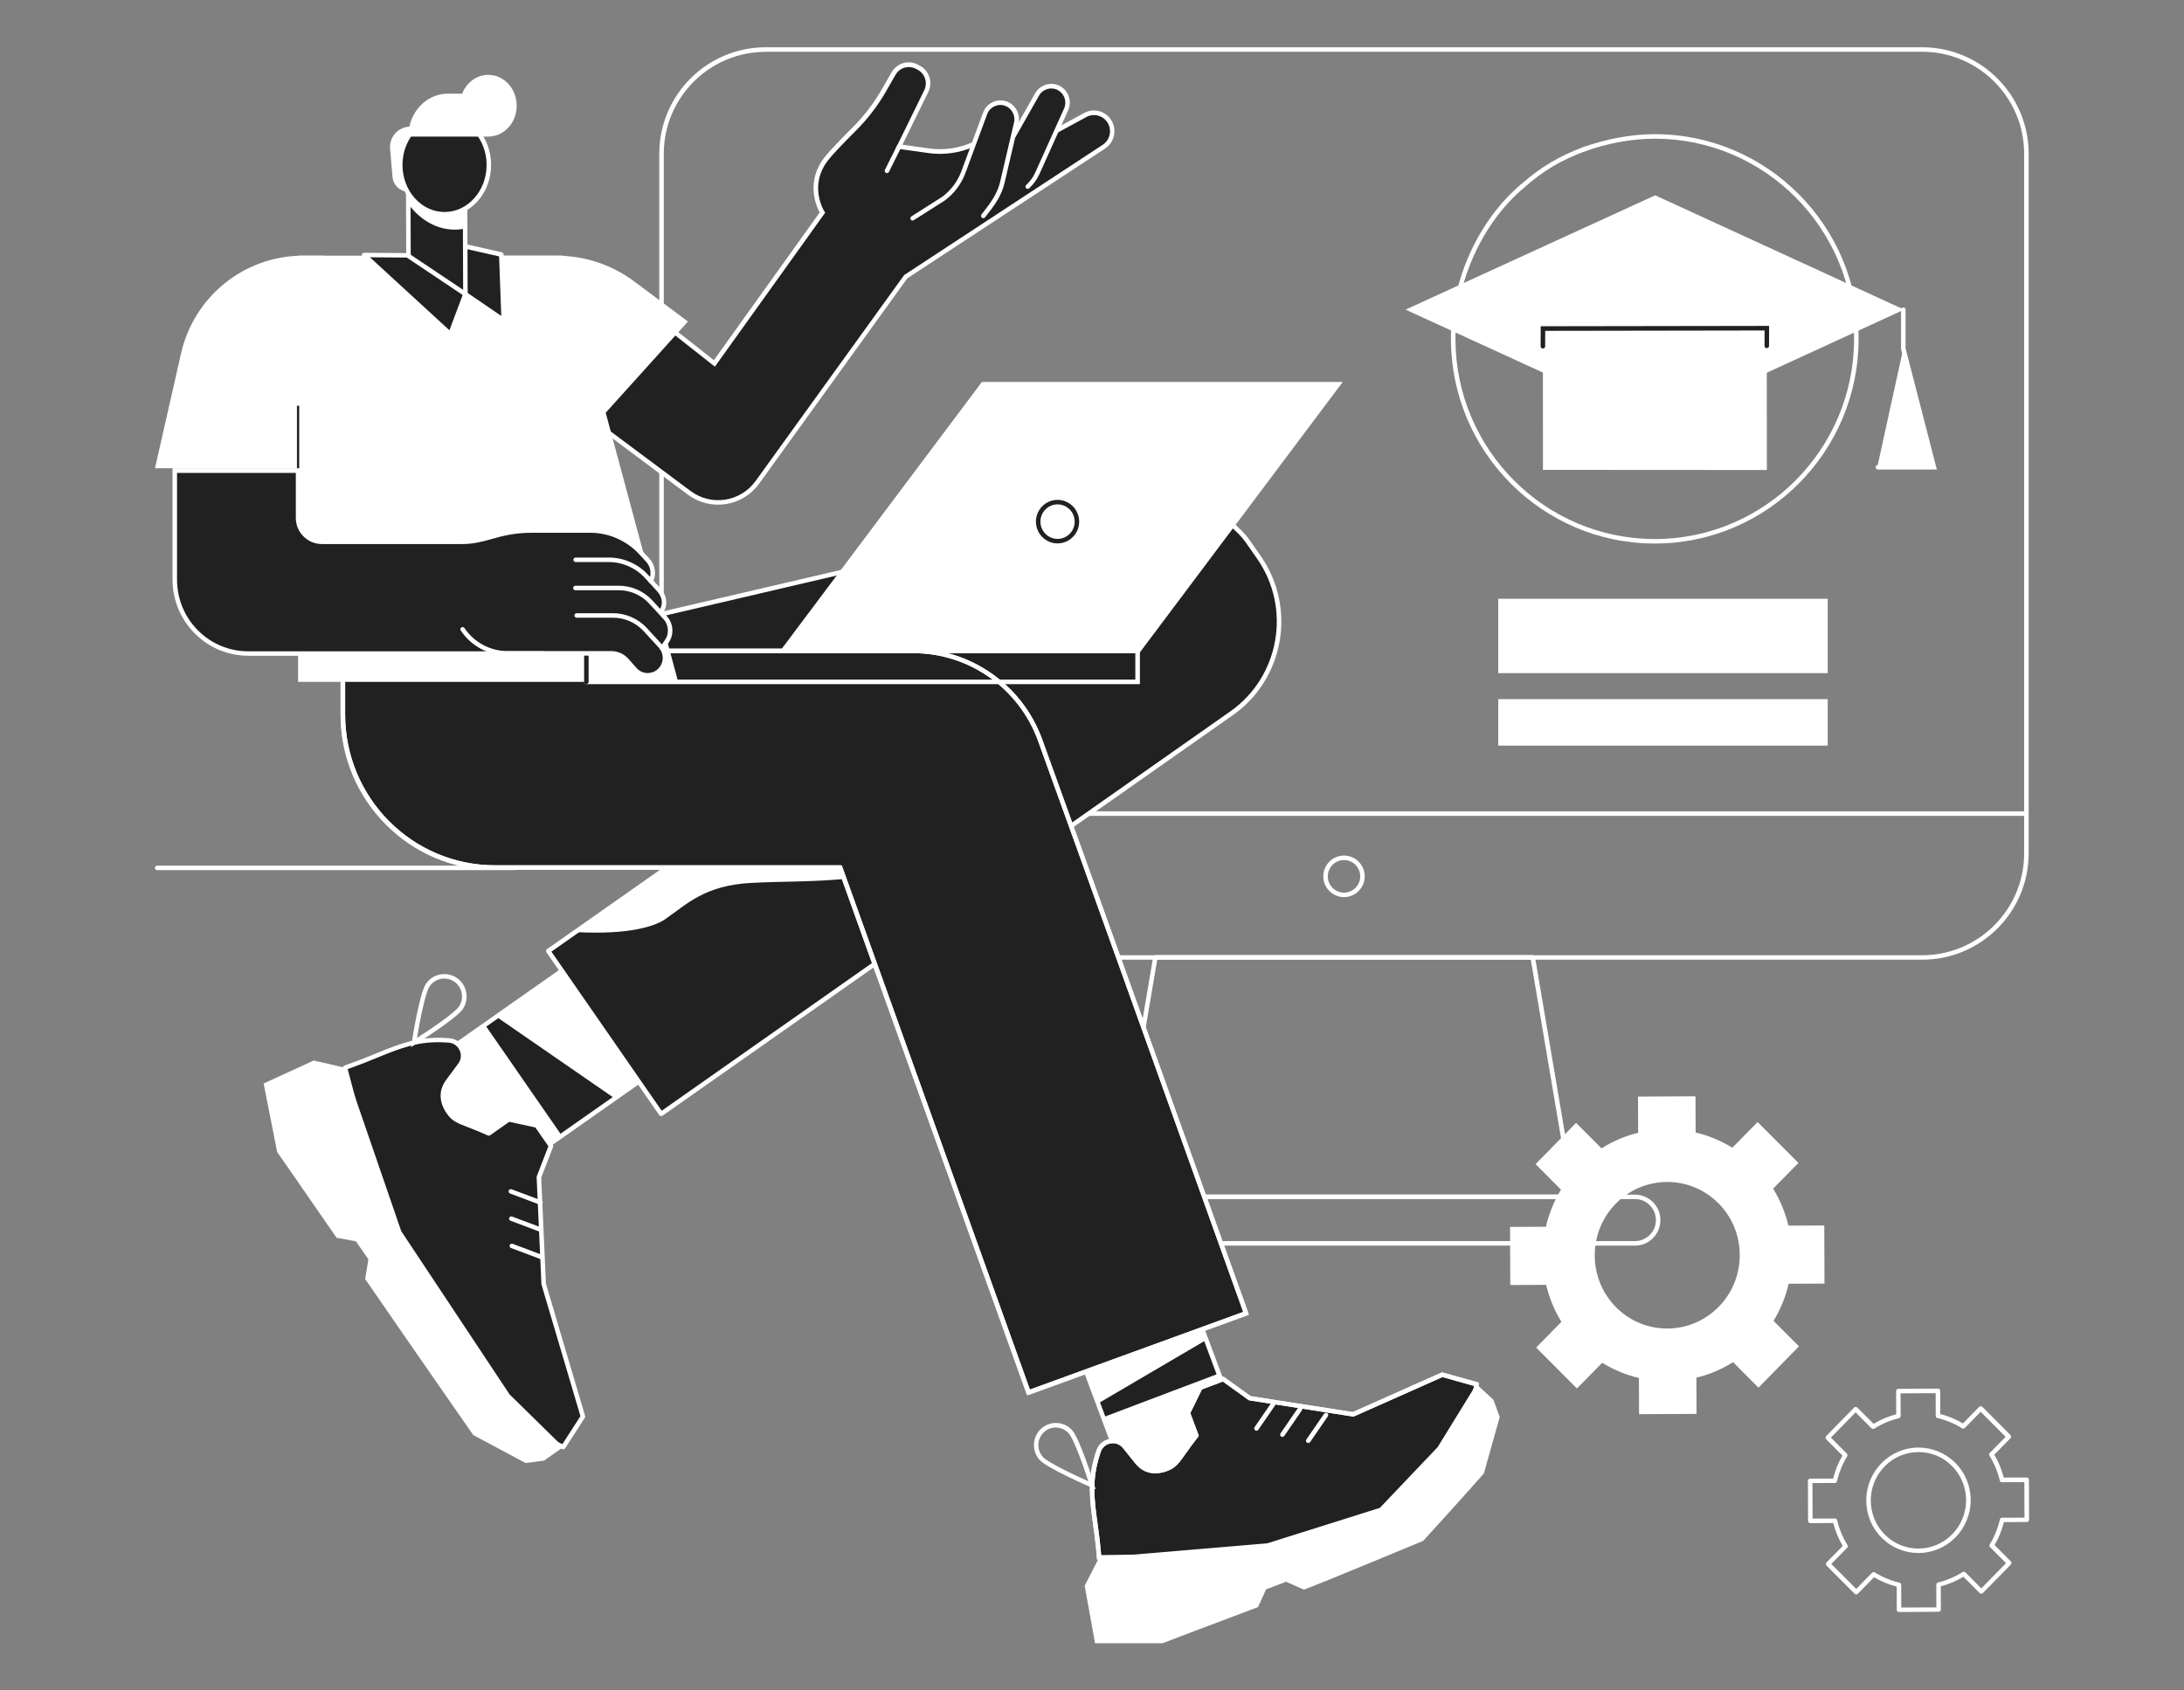 <?xml version="1.0" encoding="utf-8"?>
<!-- Generator: Adobe Illustrator 24.0.0, SVG Export Plug-In . SVG Version: 6.00 Build 0)  -->
<svg version="1.1" id="Layer_1" xmlns="http://www.w3.org/2000/svg" xmlns:xlink="http://www.w3.org/1999/xlink" x="0px" y="0px"
	 width="310px" height="240px" viewBox="0 0 310 240" style="enable-background:new 0 0 310 240;" xml:space="preserve">
<rect x="0" y="0" width="310" height="240" fill="#808080" stroke="none"/>
<style type="text/css">
	.st0{fill:#212121;}
	.st1{fill:#FFFFFF;}
</style>
<g id="Digital_learning_1_">
	<g>
		<g>
			<g>
				<g>
					<path class="st1" d="M272.85,136.25H108.69c-8.33,0-15.11-6.78-15.11-15.11V21.82c0-8.33,6.78-15.11,15.11-15.11h164.15
						c8.33,0,15.11,6.78,15.11,15.11v99.32C287.96,129.47,281.18,136.25,272.85,136.25z M108.69,7.36
						c-7.98,0-14.47,6.49-14.47,14.47v99.32c0,7.98,6.49,14.47,14.47,14.47h164.15c7.98,0,14.47-6.49,14.47-14.47V21.82
						c0-7.98-6.49-14.47-14.47-14.47H108.69z"/>
				</g>
				<g>
					<path class="st1" d="M287.59,115.83H93.95c-0.18,0-0.32-0.14-0.32-0.32c0-0.18,0.14-0.32,0.32-0.32h193.63
						c0.18,0,0.32,0.14,0.32,0.32C287.91,115.69,287.76,115.83,287.59,115.83z"/>
				</g>
				<g>
					<path class="st1" d="M223.31,170.24h-65.08c-0.09,0-0.18-0.04-0.24-0.11c-0.06-0.07-0.09-0.17-0.07-0.26l5.76-34
						c0.03-0.15,0.16-0.27,0.32-0.27h53.56c0.16,0,0.29,0.11,0.32,0.27l5.76,34c0.02,0.09-0.01,0.19-0.07,0.26
						C223.5,170.2,223.41,170.24,223.31,170.24z M158.61,169.6h64.32l-5.65-33.36h-53.02L158.61,169.6z"/>
				</g>
				<g>
					<path class="st1" d="M232.07,176.85h-82.59c-1.99,0-3.61-1.62-3.61-3.61c0-2.01,1.62-3.63,3.61-3.63h82.59
						c1.99,0,3.61,1.62,3.61,3.61C235.68,175.23,234.06,176.85,232.07,176.85z M149.48,170.24c-1.64,0-2.97,1.33-2.97,2.97
						c0,1.66,1.33,2.99,2.97,2.99h82.59c1.64,0,2.97-1.33,2.97-2.97c0-1.66-1.33-2.99-2.97-2.99H149.48z"/>
				</g>
				<g>
					<path class="st1" d="M190.77,127.37c-1.62,0-2.94-1.32-2.94-2.95s1.32-2.95,2.94-2.95s2.94,1.32,2.94,2.95
						S192.39,127.37,190.77,127.37z M190.77,122.11c-1.27,0-2.3,1.04-2.3,2.31c0,1.27,1.03,2.31,2.3,2.31s2.3-1.04,2.3-2.31
						C193.07,123.15,192.04,122.11,190.77,122.11z"/>
				</g>
			</g>
		</g>
		<g>
			<g>
				<g>
					<path class="st1" d="M216.07,26.77c-0.09,0-0.18-0.04-0.24-0.11c-0.12-0.13-0.11-0.34,0.03-0.45c2.82-2.5,5.45-4.06,9.07-5.4
						c0.17-0.06,0.35,0.02,0.41,0.19c0.06,0.17-0.02,0.35-0.19,0.41c-3.54,1.3-6.11,2.83-8.87,5.27
						C216.22,26.74,216.15,26.77,216.07,26.77z"/>
				</g>
				<g>
					<path class="st1" d="M234.88,77.17c-15.95,0-28.93-13.04-28.93-29.06c0-8.24,3.89-16.84,9.92-21.91
						c0.14-0.11,0.34-0.1,0.45,0.04c0.11,0.14,0.1,0.34-0.04,0.45c-5.89,4.95-9.69,13.36-9.69,21.42
						c0,15.67,12.69,28.42,28.29,28.42s28.29-12.75,28.29-28.42s-12.69-28.42-28.29-28.42c-3.25,0-6.83,0.66-10.09,1.86
						c-0.17,0.06-0.35-0.02-0.41-0.19c-0.06-0.17,0.02-0.35,0.19-0.41c3.33-1.22,6.99-1.9,10.31-1.9
						c15.95,0,28.93,13.04,28.93,29.06S250.83,77.17,234.88,77.17z"/>
				</g>
				<g>
					<g>
						<polygon class="st1" points="270.27,43.96 234.94,60.2 199.51,43.96 234.94,27.73 						"/>
					</g>
					<g>
						<polygon class="st1" points="250.79,66.73 219.01,66.71 219,46.64 250.78,46.67 						"/>
					</g>
					<g>
						<g>
							<polygon class="st1" points="274.51,66.34 266.46,66.34 270.15,49.49 							"/>
						</g>
						<g>
							<path class="st1" d="M274.92,66.66h-8.37c-0.18,0-0.32-0.14-0.32-0.32c0-0.18,0.14-0.32,0.32-0.32h7.55l-4.26-16.48v-5.57
								c0-0.18,0.14-0.32,0.32-0.32s0.32,0.14,0.32,0.32v5.49L274.92,66.66z"/>
						</g>
						<g>
							<polygon class="st1" points="273.69,63.09 266.46,66.34 274.51,66.34 							"/>
						</g>
					</g>
					<g>
						<path class="st0" d="M219,49.48C219,49.48,219,49.48,219,49.48c-0.18,0-0.32-0.14-0.32-0.32l0.01-2.84l32.42-0.05l-0.01,2.84
							c0,0.18-0.14,0.32-0.32,0.32c0,0,0,0,0,0c-0.18,0-0.32-0.14-0.32-0.32l0.01-2.19l-31.14,0.05l-0.01,2.2
							C219.32,49.34,219.18,49.48,219,49.48z"/>
					</g>
				</g>
			</g>
			<g>
				<g>
					
						<rect x="212.67" y="85.01" transform="matrix(-1 -1.224647e-16 1.224647e-16 -1 472.096 180.58)" class="st1" width="46.76" height="10.56"/>
				</g>
				<g>
					
						<rect x="212.67" y="99.26" transform="matrix(-1 -1.224647e-16 1.224647e-16 -1 472.096 205.119)" class="st1" width="46.76" height="6.6"/>
				</g>
			</g>
		</g>
	</g>
	<g>
		<path class="st1" d="M73.07,123.54H22.31c-0.18,0-0.32-0.14-0.32-0.32c0-0.18,0.14-0.32,0.32-0.32h50.76
			c0.18,0,0.32,0.14,0.32,0.32C73.39,123.39,73.25,123.54,73.07,123.54z"/>
	</g>
	<g>
		<g>
			<g>
				<g>
					<g>
						<g>
							<polygon class="st0" points="90.25,130.44 101.16,146.18 69.43,168.47 58.52,152.73 							"/>
						</g>
						<g>
							<path class="st1" d="M69.43,168.79c-0.02,0-0.04,0-0.06,0c-0.08-0.02-0.16-0.06-0.21-0.13l-10.9-15.74
								c-0.1-0.14-0.06-0.34,0.08-0.44l31.73-22.29c0.07-0.05,0.16-0.07,0.24-0.05c0.08,0.02,0.16,0.06,0.21,0.13l10.9,15.74
								c0.1,0.14,0.06,0.34-0.08,0.44l-31.73,22.29C69.56,168.77,69.49,168.79,69.43,168.79z M58.97,152.81l10.54,15.21l31.21-21.92
								l-10.54-15.21L58.97,152.81z"/>
						</g>
					</g>
					<g>
						<polygon class="st1" points="87.25,155.95 70.45,144.35 90.25,130.44 101.16,146.18 						"/>
					</g>
					<g>
						<polygon class="st1" points="68.84,145.49 79.74,161.23 69.43,168.47 58.52,152.73 						"/>
					</g>
				</g>
				<g>
					<g>
						<g>
							<path class="st0" d="M63.7,147.72l-0.47-0.03c-5.38-0.33-8.31,1.88-14.25,3.9l6.13,23.17l18.81,27.9l6.03,2.79l2.79-4.33
								l-5.57-18.82l-0.68-15.16l1.71-4.43l-2.02-2.92l-3.96-0.85l-2.83,1.99c-3.56-1.61-4.69-1.56-5.65-2.94
								c-0.01-0.04-1.83-2.18-0.16-4.44l1.73-2.33C66.34,149.82,65.42,147.83,63.7,147.72z"/>
						</g>
						<g>
							<path class="st1" d="M79.95,205.77c-0.05,0-0.09-0.01-0.13-0.03l-6.03-2.79c-0.05-0.02-0.1-0.06-0.13-0.11l-18.81-27.9
								c-0.02-0.03-0.03-0.06-0.04-0.1l-6.13-23.17c-0.04-0.16,0.05-0.33,0.21-0.39c1.69-0.58,3.17-1.18,4.48-1.71
								c3.34-1.37,5.99-2.44,9.9-2.2l0.47,0.03c0.92,0.06,1.71,0.59,2.1,1.44c0.4,0.85,0.3,1.81-0.26,2.56l-1.73,2.33
								c-1.29,1.75-0.34,3.4,0.13,4.03c0.01,0.02,0.02,0.03,0.03,0.05c0.58,0.84,1.25,1.1,2.71,1.66c0.69,0.27,1.55,0.6,2.64,1.09
								l2.68-1.88c0.07-0.05,0.16-0.07,0.25-0.05l3.96,0.85c0.08,0.02,0.15,0.06,0.2,0.13l2.02,2.92c0.06,0.09,0.07,0.2,0.04,0.3
								l-1.69,4.37l0.67,15.05l5.56,18.78c0.03,0.09,0.01,0.19-0.04,0.26l-2.79,4.33C80.16,205.71,80.06,205.77,79.95,205.77z
								 M74.14,202.4l5.69,2.63l2.56-3.97l-5.53-18.68c-0.01-0.02-0.01-0.05-0.01-0.08l-0.68-15.16c0-0.04,0.01-0.09,0.02-0.13
								l1.65-4.27l-1.85-2.67l-3.7-0.8l-2.72,1.91c-0.09,0.07-0.21,0.08-0.32,0.03c-1.15-0.52-2.05-0.87-2.77-1.15
								c-1.54-0.59-2.31-0.89-3.01-1.9c0,0,0-0.01-0.01-0.01c-0.45-0.6-1.73-2.66-0.15-4.81l1.73-2.33
								c0.42-0.56,0.49-1.28,0.19-1.91c-0.29-0.63-0.88-1.03-1.56-1.07l-0.47-0.03c-3.77-0.23-6.35,0.82-9.62,2.15
								c-1.24,0.51-2.64,1.08-4.23,1.63l6.04,22.83L74.14,202.4z"/>
						</g>
					</g>
					<g>
						<path class="st1" d="M79.95,205.45l-7.62-7.48l-15.38-23.18l-7.98-23.2l-4.44-1.02l-7.11,3.26l1.92,9.73
							c0,0,3.74,5.35,8.43,12.17l2.75,0.51l1.77,2.55l-0.46,2.8c7.34,10.66,15.34,22.15,15.34,22.15l7.44,3.98l2.61-0.35
							L79.95,205.45z"/>
					</g>
					<g>
						<path class="st1" d="M58.34,148.66l0.11-0.69c0.04-0.28,1.08-6.88,1.98-8.25c0.47-0.71,1.18-1.2,2.01-1.36
							c0.83-0.17,1.67,0,2.38,0.47c1.45,0.97,1.85,2.95,0.89,4.41c-0.9,1.36-6.53,4.9-6.77,5.05L58.34,148.66z M63.07,138.93
							c-0.17,0-0.34,0.02-0.5,0.05c-0.66,0.13-1.23,0.52-1.61,1.09c-0.61,0.92-1.4,5.08-1.77,7.29c1.88-1.21,5.37-3.55,5.97-4.48
							c0.77-1.17,0.45-2.75-0.71-3.53C64.04,139.08,63.56,138.93,63.07,138.93z"/>
					</g>
					<g>
						<g>
							<path class="st1" d="M76.72,171.05c-0.04,0-0.08-0.01-0.11-0.02l-4.21-1.58c-0.17-0.06-0.25-0.25-0.19-0.41
								c0.06-0.17,0.25-0.25,0.41-0.19l4.21,1.58c0.17,0.06,0.25,0.25,0.19,0.41C76.98,170.97,76.85,171.05,76.72,171.05z"/>
						</g>
						<g>
							<path class="st1" d="M76.79,174.92c-0.04,0-0.08-0.01-0.11-0.02l-4.21-1.58c-0.17-0.06-0.25-0.25-0.19-0.41
								c0.06-0.17,0.25-0.25,0.41-0.19l4.21,1.58c0.17,0.06,0.25,0.25,0.19,0.41C77.04,174.84,76.92,174.92,76.79,174.92z"/>
						</g>
						<g>
							<path class="st1" d="M76.86,178.79c-0.04,0-0.08-0.01-0.11-0.02l-4.21-1.58c-0.17-0.06-0.25-0.25-0.19-0.41
								c0.06-0.17,0.25-0.25,0.41-0.19l4.21,1.58c0.17,0.06,0.25,0.25,0.19,0.41C77.11,178.71,76.99,178.79,76.86,178.79z"/>
						</g>
					</g>
				</g>
			</g>
			<g>
				<g>
					<g>
						<g>
							<polygon class="st0" points="147.54,176.96 163.94,170.76 176.94,205.61 160.55,211.82 							"/>
						</g>
						<g>
							<path class="st1" d="M160.55,212.14c-0.05,0-0.09-0.01-0.13-0.03c-0.08-0.04-0.14-0.1-0.17-0.18l-13.01-34.86
								c-0.06-0.17,0.02-0.35,0.19-0.41l16.4-6.2c0.08-0.03,0.17-0.03,0.25,0.01c0.08,0.04,0.14,0.1,0.17,0.18l13.01,34.86
								c0.06,0.17-0.02,0.35-0.19,0.41l-16.4,6.2C160.62,212.13,160.58,212.14,160.55,212.14z M147.95,177.15l12.78,34.26l15.8-5.98
								l-12.78-34.26L147.95,177.15z"/>
						</g>
					</g>
					<g>
						<polygon class="st1" points="171.21,190.25 155.86,199.26 147.54,176.96 163.94,170.76 						"/>
					</g>
					<g>
						<polygon class="st1" points="156.59,201.21 172.98,195.01 176.94,205.61 160.55,211.82 						"/>
					</g>
				</g>
				<g>
					<g>
						<g>
							<path class="st0" d="M156.01,221.13c-0.47-6.2-1.85-9.54-0.22-14.62l0.14-0.44c0.52-1.63,2.62-2.02,3.69-0.7l1.79,2.22
								c1.74,2.16,4.2,0.93,4.24,0.93c1.53-0.58,1.76-1.68,4.15-4.7l-1.19-3.2l1.77-3.59l3.25-1.23l3.77,2.72l14.67,2.29l12.64-5.63
								l4.86,1.35l-0.92,6.42l-14.06,15.61l-15.17,2.32L156.01,221.13z"/>
						</g>
						<g>
							<path class="st1" d="M156.01,221.45c-0.17,0-0.31-0.13-0.32-0.3c-0.13-1.77-0.34-3.33-0.53-4.71
								c-0.48-3.54-0.86-6.33,0.32-10.03l0.14-0.44c0.28-0.88,0.99-1.51,1.89-1.67c0.9-0.17,1.78,0.16,2.36,0.87l1.79,2.22
								c1.33,1.66,3.12,1.14,3.83,0.85c0.02-0.01,0.04-0.02,0.05-0.02c0.93-0.36,1.34-0.93,2.22-2.19c0.42-0.6,0.94-1.34,1.67-2.27
								l-1.13-3.03c-0.03-0.08-0.03-0.17,0.01-0.25l1.77-3.59c0.04-0.07,0.1-0.13,0.17-0.16l3.25-1.23c0.1-0.04,0.21-0.02,0.3,0.04
								l3.71,2.68l14.5,2.26l12.56-5.59c0.07-0.03,0.14-0.04,0.22-0.02l4.86,1.35c0.15,0.04,0.25,0.19,0.23,0.35l-0.92,6.42
								c-0.01,0.06-0.04,0.12-0.08,0.17l-14.06,15.61c-0.05,0.05-0.12,0.09-0.19,0.1l-15.17,2.32c-0.02,0-0.03,0-0.05,0
								L156.01,221.45C156.01,221.45,156.01,221.45,156.01,221.45z M157.97,204.9c-0.11,0-0.23,0.01-0.34,0.03
								c-0.67,0.12-1.19,0.59-1.4,1.24l-0.14,0.44c-1.14,3.56-0.77,6.29-0.3,9.75c0.18,1.31,0.38,2.79,0.51,4.45l23.09-0.25
								l15.04-2.3l13.92-15.45l0.86-6.05l-4.47-1.25l-12.54,5.58c-0.06,0.03-0.12,0.03-0.18,0.02l-14.67-2.29
								c-0.05-0.01-0.1-0.03-0.14-0.06l-3.63-2.62l-2.97,1.12l-1.65,3.36l1.15,3.07c0.04,0.11,0.02,0.22-0.05,0.31
								c-0.77,0.98-1.32,1.76-1.76,2.38c-0.94,1.33-1.41,2-2.53,2.42c0,0-0.01,0-0.01,0c-0.68,0.29-2.95,1.02-4.6-1.03l-1.79-2.22
								C159.01,205.14,158.51,204.9,157.97,204.9z"/>
						</g>
					</g>
					<g>
						<path class="st1" d="M155.71,221.46l-0.02-0.3c-0.13-1.77-0.34-3.33-0.53-4.71c-0.48-3.54-0.86-6.33,0.32-10.03l0.14-0.44
							c0.28-0.88,0.99-1.51,1.89-1.67c0.9-0.17,1.78,0.16,2.36,0.87l1.79,2.22c1.33,1.66,3.12,1.14,3.83,0.85
							c0.02-0.01,0.04-0.02,0.05-0.02c0.93-0.36,1.34-0.93,2.22-2.19c0.42-0.6,0.94-1.34,1.67-2.27l-1.18-3.16l1.89-3.83l3.53-1.34
							l3.85,2.78l14.5,2.26l12.66-5.64l5.24,1.46l-0.97,6.8l-14.2,15.76l-15.33,2.34L155.71,221.46z M157.97,204.9
							c-0.11,0-0.23,0.01-0.34,0.03c-0.67,0.12-1.19,0.59-1.4,1.24l-0.14,0.44c-1.14,3.56-0.77,6.29-0.3,9.75
							c0.18,1.31,0.38,2.79,0.51,4.45l23.09-0.25l15.04-2.3l13.92-15.45l0.86-6.05l-4.47-1.25l-12.63,5.62l-14.84-2.32l-3.7-2.66
							l-2.97,1.12l-1.65,3.36l1.21,3.24l-0.11,0.14c-0.77,0.98-1.32,1.76-1.76,2.38c-0.94,1.33-1.41,2-2.53,2.42l-0.01,0.01
							c-0.69,0.29-2.95,1.01-4.59-1.03l-1.79-2.22C159.01,205.14,158.51,204.9,157.97,204.9z"/>
					</g>
					<g>
						<path class="st1" d="M153.96,225.14l2.05-4.01l23.88-2.02l15.97-5.03l8.2-8.62l5.51-8.95l2.42,2.24l0.88,2.45l-2.25,8
							c0,0-2.85,3.26-8.61,9.56c0,0-13.47,5.63-16.93,6.93l-2.53-1.12l-2.84,1.08l-1.15,2.52c-7.59,2.84-13.55,5.13-13.55,5.13
							h-9.58L153.96,225.14z"/>
					</g>
					<g>
						<path class="st1" d="M155.52,211.45l-0.64-0.28c-0.25-0.11-6.25-2.71-7.32-3.9c-1.15-1.28-1.05-3.27,0.22-4.43
							c0.62-0.56,1.42-0.85,2.25-0.81c0.83,0.04,1.6,0.41,2.16,1.03c1.07,1.19,3.05,7.46,3.13,7.72L155.52,211.45z M149.86,202.67
							c-0.61,0-1.2,0.23-1.66,0.65c-1.01,0.92-1.09,2.51-0.17,3.53c0.72,0.8,4.44,2.56,6.45,3.46c-0.68-2.1-2.06-6-2.78-6.81
							c-0.44-0.49-1.05-0.78-1.71-0.82C149.95,202.67,149.91,202.67,149.86,202.67z"/>
					</g>
					<g>
						<g>
							<path class="st1" d="M178.34,203.13c-0.06,0-0.13-0.02-0.18-0.06c-0.15-0.1-0.18-0.3-0.08-0.45l2.51-3.65
								c0.1-0.15,0.3-0.18,0.45-0.08c0.15,0.1,0.18,0.3,0.08,0.45l-2.51,3.65C178.54,203.09,178.44,203.13,178.34,203.13z"/>
						</g>
						<g>
							<path class="st1" d="M182.02,204.01c-0.06,0-0.13-0.02-0.18-0.06c-0.15-0.1-0.18-0.3-0.08-0.45l2.51-3.65
								c0.1-0.15,0.3-0.18,0.45-0.08c0.15,0.1,0.18,0.3,0.08,0.45l-2.51,3.65C182.22,203.96,182.12,204.01,182.02,204.01z"/>
						</g>
						<g>
							<path class="st1" d="M185.69,204.88c-0.06,0-0.13-0.02-0.18-0.06c-0.15-0.1-0.18-0.3-0.08-0.45l2.51-3.65
								c0.1-0.15,0.3-0.18,0.45-0.08c0.15,0.1,0.18,0.3,0.08,0.45l-2.51,3.65C185.89,204.83,185.79,204.88,185.69,204.88z"/>
						</g>
					</g>
				</g>
			</g>
			<g>
				<g>
					<g>
						<g>
							<path class="st0" d="M119.52,81.23l-36.7,8.55l5.96,27.7l23.03-6.32l-33.98,23.87l16.01,23.12l80.97-56.88
								c7.14-5.01,8.88-14.9,3.91-22.09l-0.91-1.31c-1.25-1.8-1.25-1.8-2.82-3.28L119.52,81.23z"/>
						</g>
						<g>
							<path class="st1" d="M93.84,158.46c-0.02,0-0.04,0-0.06-0.01c-0.08-0.01-0.16-0.06-0.21-0.13l-16.01-23.12
								c-0.1-0.14-0.06-0.34,0.08-0.44l32.47-22.81l-21.25,5.83c-0.08,0.02-0.18,0.01-0.25-0.04c-0.08-0.05-0.13-0.12-0.15-0.21
								l-5.96-27.7c-0.04-0.17,0.07-0.34,0.24-0.38l36.7-8.55c0.17-0.04,0.34,0.07,0.39,0.24c0.04,0.17-0.07,0.34-0.24,0.38
								L83.2,90.02l5.83,27.06l22.7-6.23c0.15-0.04,0.31,0.03,0.37,0.17c0.07,0.14,0.02,0.31-0.11,0.4l-33.72,23.69l15.65,22.59
								L174.63,101c6.98-4.9,8.7-14.61,3.83-21.64l-0.91-1.31c-1.23-1.77-1.23-1.77-2.77-3.23c-0.13-0.12-0.13-0.32-0.01-0.45
								c0.12-0.13,0.32-0.13,0.45-0.01c1.58,1.49,1.61,1.52,2.86,3.33l0.91,1.31c5.07,7.32,3.28,17.43-3.99,22.53l-80.97,56.88
								C93.97,158.44,93.91,158.46,93.84,158.46z"/>
						</g>
					</g>
					<g>
						<path class="st1" d="M94.38,130.53c3.21-2.23,5.67-4.83,12.27-5.18c8.23-0.45,19.74,0.42,25.46-4.77H98.41l-16.72,11.75
							C89.49,132.76,93.09,131.42,94.38,130.53z"/>
					</g>
				</g>
				<g>
					<g>
						<path class="st0" d="M176.87,186.47l-22.71-63.29l0-0.01l-6.52-18.07c-2.75-7.61-9.92-12.67-17.96-12.67H48.67v9.04
							c0,11.99,9.65,21.71,21.56,21.71h49.02l26.74,74.53L176.87,186.47z"/>
					</g>
					<g>
						<path class="st1" d="M145.99,198.03c-0.05,0-0.09-0.01-0.14-0.03c-0.08-0.04-0.14-0.1-0.17-0.18l-26.66-74.32h-48.8
							c-12.07,0-21.88-9.88-21.88-22.03v-9.04c0-0.18,0.14-0.32,0.32-0.32h81.01c8.14,0,15.48,5.18,18.26,12.88l6.52,18.07
							l22.71,63.3c0.06,0.17-0.03,0.35-0.19,0.41l-30.88,11.24C146.07,198.02,146.03,198.03,145.99,198.03z M48.99,92.75v8.71
							c0,11.8,9.53,21.39,21.24,21.39h49.02c0.14,0,0.26,0.08,0.3,0.21l26.63,74.22l30.28-11.02l-22.6-62.99l-6.52-18.08
							c-2.69-7.45-9.79-12.46-17.66-12.46H48.99z"/>
					</g>
				</g>
			</g>
			<g>
				<path class="st1" d="M145.8,198.12l-26.77-74.62h-48.8c-12.07,0-21.88-9.88-21.88-22.03v-9.36h81.33
					c8.14,0,15.48,5.18,18.26,12.88l6.52,18.07l22.82,63.6L145.8,198.12z M48.99,92.75v8.71c0,11.8,9.53,21.39,21.24,21.39h49.25
					l26.71,74.44l30.28-11.02l-22.6-62.99l-6.52-18.08c-2.69-7.45-9.79-12.46-17.66-12.46H48.99z"/>
			</g>
		</g>
		<g>
			<g>
				<g>
					<path class="st0" d="M157.54,17.36c-0.68-1.22-2.19-1.69-3.43-1.07l-4.15,2.25l-0.13-0.22c-0.74-1.26-2.29-1.78-3.63-1.22
						l-8.08,3.4c-1.98,0.88-4.17,1.19-6.32,0.89l-4.19-0.59l3.86-7.87c0.6-1.22,0.12-2.7-1.08-3.33l-0.25-0.13
						c-1.18-0.62-2.64-0.19-3.31,0.97l-1.33,2.32c-1.16,2.02-2.57,3.88-4.21,5.53c-1.44,1.45-3.13,3.18-3.87,4.09
						c-3.2,3.92-0.68,7.8-0.68,7.8L101.4,51.59l-7.85-6.18L83.4,59.2l14.42,10.76c3.08,2.3,7.43,1.63,9.68-1.5l21.05-29.19
						l28.13-18.46C157.83,20.07,158.2,18.56,157.54,17.36z"/>
				</g>
				<g>
					<g>
						<path class="st1" d="M101.91,71.65c-1.53,0-3.02-0.49-4.28-1.43L82.96,59.27l10.53-14.31l7.84,6.18l15.02-20.98
							c-0.47-0.86-2.09-4.43,0.81-7.99c0.77-0.94,2.54-2.76,3.9-4.12c1.62-1.62,3.02-3.46,4.16-5.46l1.33-2.32
							c0.76-1.32,2.4-1.8,3.74-1.09l0.25,0.13c1.36,0.72,1.9,2.37,1.22,3.76l-3.66,7.47l3.75,0.53c2.09,0.29,4.21,0,6.14-0.86
							l8.09-3.4c1.47-0.62,3.17-0.06,4,1.3l3.88-2.11c1.41-0.71,3.1-0.18,3.86,1.2c0.74,1.34,0.32,3.05-0.96,3.89l-28.08,18.43
							l-21.02,29.14c-1.14,1.58-2.83,2.62-4.75,2.91C102.65,71.62,102.28,71.65,101.91,71.65z M83.85,59.14l14.17,10.57
							c1.42,1.06,3.16,1.49,4.9,1.23c1.75-0.27,3.29-1.21,4.33-2.65l21.09-29.24l28.18-18.49c1-0.66,1.33-1.99,0.75-3.04
							c-0.59-1.07-1.91-1.49-3-0.94l-4.42,2.4l-0.28-0.48c-0.65-1.12-2.04-1.58-3.23-1.08l-8.08,3.4c-2.03,0.9-4.28,1.22-6.49,0.91
							l-4.63-0.65l4.05-8.27c0.52-1.06,0.1-2.36-0.94-2.91l-0.25-0.13c-1.03-0.54-2.3-0.17-2.88,0.84l-1.33,2.32
							c-1.17,2.05-2.61,3.93-4.27,5.59c-1.93,1.93-3.26,3.34-3.85,4.07c-3.02,3.7-0.68,7.39-0.66,7.42l0.12,0.18l-15.66,21.87
							l-7.85-6.19L83.85,59.14z"/>
					</g>
					<g>
						<path class="st1" d="M125.89,24.57c-0.05,0-0.1-0.01-0.14-0.03c-0.16-0.08-0.22-0.27-0.14-0.43l1.72-3.45
							c0.08-0.16,0.27-0.22,0.43-0.14c0.16,0.08,0.22,0.27,0.14,0.43l-1.72,3.45C126.12,24.51,126.01,24.57,125.89,24.57z"/>
					</g>
				</g>
				<g>
					<g>
						<path class="st0" d="M137.14,25.52l2.25-1.16c1.43-0.74,2.62-1.87,3.42-3.28l4.39-7.68c0.63-1.1,2.03-1.49,3.13-0.87
							c1.05,0.59,1.48,1.89,0.98,3l-4.07,9.04c-0.33,0.73-0.8,1.39-1.38,1.93l-3.15,2.93L137.14,25.52z"/>
					</g>
					<g>
						<path class="st1" d="M145.87,26.82c-0.09,0-0.17-0.03-0.23-0.1c-0.12-0.13-0.11-0.33,0.02-0.45c0.56-0.52,1-1.13,1.31-1.83
							l4.07-9.04c0.43-0.95,0.05-2.08-0.85-2.59c-0.95-0.53-2.16-0.19-2.7,0.75l-3.35,5.91c-0.09,0.15-0.28,0.21-0.44,0.12
							c-0.15-0.09-0.21-0.28-0.12-0.44l3.35-5.91c0.72-1.25,2.32-1.7,3.57-1c1.19,0.67,1.68,2.16,1.12,3.41l-4.07,9.04
							c-0.35,0.77-0.84,1.46-1.46,2.03C146.02,26.79,145.95,26.82,145.87,26.82z"/>
					</g>
				</g>
				<g>
					<g>
						<path class="st0" d="M131.9,29.72l2.03-1.52c1.29-0.96,2.28-2.28,2.84-3.8l3.07-8.31c0.44-1.19,1.75-1.81,2.95-1.38
							c1.14,0.41,1.77,1.62,1.46,2.8l-2.53,9.59c-0.2,0.78-0.56,1.5-1.05,2.14l-2.63,3.42L131.9,29.72z"/>
					</g>
					<g>
						<path class="st1" d="M129.54,31.31c-0.11,0-0.21-0.05-0.27-0.15c-0.09-0.15-0.05-0.35,0.1-0.44l4.39-2.79
							c1.22-0.92,2.17-2.18,2.71-3.64l3.07-8.31c0.5-1.35,2-2.06,3.35-1.58c1.28,0.46,2.01,1.86,1.66,3.18L142.58,26
							c-0.44,1.89-1.53,3.29-2.69,4.76l-0.07,0.09c-0.11,0.14-0.31,0.16-0.45,0.06c-0.14-0.11-0.16-0.31-0.06-0.45l0.07-0.09
							c1.11-1.42,2.16-2.76,2.57-4.51l1.97-8.42c0.27-1.01-0.29-2.07-1.26-2.42c-1.02-0.37-2.16,0.17-2.54,1.19l-3.07,8.31
							c-0.58,1.58-1.6,2.94-2.95,3.95l-4.41,2.8C129.66,31.29,129.6,31.31,129.54,31.31z"/>
					</g>
				</g>
			</g>
			<g>
				<g>
					<path class="st1" d="M45.95,36.3h-2.96c-8.28,0-15.46,5.77-17.3,13.9L22,66.48h23.94V36.3z"/>
				</g>
				<g>
					<path class="st1" d="M84.73,59.98l12.92-14.33l-7.62-5.69C86.84,37.58,82.97,36.3,79,36.3H65.32v23.69H84.73z"/>
				</g>
				<g>
					<polygon class="st1" points="42.31,66.81 42.31,96.81 96.26,96.81 79.97,36.3 42.31,36.3 42.31,57.6 					"/>
				</g>
				<g>
					<g>
						<rect x="42.15" y="57.6" class="st0" width="0.32" height="9.21"/>
					</g>
				</g>
				<g>
					<g>
						<g>
							<polygon class="st0" points="66.06,41.75 63.92,47.45 51.68,36.21 59.91,36.26 							"/>
						</g>
						<g>
							<path class="st1" d="M63.92,47.77c-0.08,0-0.16-0.03-0.22-0.08L51.46,36.44c-0.1-0.09-0.13-0.23-0.08-0.35
								c0.05-0.12,0.16-0.2,0.3-0.2l8.23,0.06c0.08,0,0.15,0.03,0.21,0.08l6.16,5.49c0.1,0.09,0.13,0.23,0.09,0.35l-2.14,5.7
								c-0.04,0.1-0.12,0.17-0.23,0.2C63.97,47.77,63.95,47.77,63.92,47.77z M52.51,36.53l11.28,10.36l1.9-5.05l-5.9-5.26
								L52.51,36.53z"/>
						</g>
					</g>
					<g>
						<g>
							<polygon class="st0" points="66.04,41.75 71.49,45.46 71.15,36.14 65.77,34.91 							"/>
						</g>
						<g>
							<path class="st1" d="M71.49,45.79c-0.06,0-0.13-0.02-0.18-0.06l-5.45-3.71c-0.08-0.06-0.14-0.15-0.14-0.25l-0.27-6.84
								c0-0.1,0.04-0.2,0.12-0.26c0.08-0.06,0.18-0.09,0.28-0.07l5.38,1.22c0.14,0.03,0.24,0.16,0.25,0.3l0.34,9.33
								c0,0.12-0.06,0.23-0.17,0.29C71.6,45.77,71.54,45.79,71.49,45.79z M66.36,41.58l4.79,3.27l-0.31-8.45l-4.73-1.07L66.36,41.58
								z"/>
						</g>
					</g>
				</g>
			</g>
			<g>
				<g>
					<path class="st1" d="M161.71,92.74h-51.22l28.88-38.51h51.22L161.71,92.74z"/>
				</g>
				<g>
					<path class="st1" d="M161.8,97.13H83.23c-0.18,0-0.32-0.14-0.32-0.32s0.14-0.32,0.32-0.32h77.92v-3.75H83.23
						c-0.18,0-0.32-0.14-0.32-0.32c0-0.18,0.14-0.32,0.32-0.32h78.57V97.13z"/>
				</g>
				<g>
					<path class="st0" d="M83.23,97.13c-0.18,0-0.32-0.14-0.32-0.32v-4.39c0-0.18,0.14-0.32,0.32-0.32s0.32,0.14,0.32,0.32v4.39
						C83.55,96.98,83.41,97.13,83.23,97.13z"/>
				</g>
				<g>
					<path class="st0" d="M150.11,77.15c-1.69,0-3.07-1.39-3.07-3.09c0-1.7,1.38-3.09,3.07-3.09s3.07,1.39,3.07,3.09
						C153.18,75.76,151.81,77.15,150.11,77.15z M150.11,71.61c-1.34,0-2.43,1.1-2.43,2.45s1.09,2.45,2.43,2.45s2.43-1.1,2.43-2.45
						S151.45,71.61,150.11,71.61z"/>
				</g>
			</g>
			<g>
				<g>
					<g>
						<path class="st0" d="M24.81,82.28V66.81h17.5v6.71c0,1.87,1.51,3.39,3.36,3.39l28.78-0.01v15.88l-39.21,0.01
							C29.48,92.78,24.81,88.08,24.81,82.28z"/>
					</g>
					<g>
						<path class="st0" d="M91.76,81.83l1.71,1.86c0.86,0.94,0.95,2.36,0.21,3.4L92,89.45l-4.07-4.58H62.35v-5.39h24.07
							C88.45,79.48,90.39,80.33,91.76,81.83z"/>
					</g>
					<g>
						<path class="st0" d="M90.98,78.47l0.97,1.05c0.86,0.94,0.95,2.36,0.21,3.4l-1.68,2.35L86.4,80.7H62.35v-3.75h4.08
							c1.69,0,4.7-1.64,8.51-1.64h8.85C86.52,75.31,89.12,76.45,90.98,78.47z"/>
					</g>
					<g>
						<path class="st0" d="M92.36,85.46l2.05,2.23c0.86,0.94,0.95,2.36,0.21,3.4l-1.68,2.35l-4.07-4.58H73.02v-5.39h14.84
							C89.57,83.48,91.2,84.19,92.36,85.46z"/>
					</g>
					<g>
						<path class="st0" d="M91.61,89.38l2.14,2.33c0.79,0.86,0.87,2.17,0.19,3.13c-0.92,1.28-2.78,1.38-3.82,0.21l-1.16-1.31
							c-0.56-0.62-1.35-0.98-2.18-0.98H73.47c-3.48,0-5.93-0.2-9.28-5.4l22.84,0C88.77,87.37,90.43,88.1,91.61,89.38z"/>
					</g>
				</g>
				<g>
					<g>
						<path class="st1" d="M93.8,87.24c-0.06,0-0.13-0.02-0.19-0.06c-0.14-0.1-0.18-0.3-0.07-0.45c0.62-0.87,0.51-1.95-0.3-2.82
							l-1.71-1.86c-1.31-1.43-3.18-2.25-5.11-2.25h-4.71c-0.18,0-0.32-0.14-0.32-0.32c0-0.18,0.14-0.32,0.32-0.32h4.71
							c2.11,0,4.15,0.9,5.58,2.46l1.71,1.86c1.01,1.09,1.14,2.52,0.35,3.63C94,87.2,93.9,87.24,93.8,87.24z"/>
					</g>
					<g>
						<path class="st1" d="M93.97,92.33c-0.06,0-0.13-0.02-0.19-0.06c-0.14-0.1-0.18-0.3-0.07-0.45l0.65-0.91
							c0.65-0.91,0.58-2.17-0.18-3l-2.05-2.23c-1.1-1.19-2.65-1.88-4.27-1.88h-6.19c-0.18,0-0.32-0.14-0.32-0.32
							c0-0.18,0.14-0.32,0.32-0.32h6.19c1.79,0,3.52,0.76,4.74,2.09l2.05,2.23c0.96,1.05,1.06,2.65,0.23,3.81l-0.65,0.91
							C94.17,92.28,94.07,92.33,93.97,92.33z"/>
					</g>
					<g>
						<path class="st1" d="M91.95,96.19c-0.79,0-1.54-0.33-2.07-0.93l-1.16-1.31c-0.49-0.55-1.2-0.87-1.94-0.87H72.06
							c-2.67,0-5.16-1.33-6.66-3.56c-0.1-0.15-0.06-0.35,0.09-0.44c0.15-0.1,0.35-0.06,0.44,0.09c1.38,2.05,3.67,3.27,6.12,3.27
							h14.72c0.92,0,1.8,0.4,2.42,1.09l1.16,1.31c0.43,0.49,1.05,0.75,1.7,0.71c0.65-0.03,1.24-0.36,1.62-0.89
							c0.59-0.83,0.52-1.97-0.17-2.72l-2.14-2.33c-1.12-1.22-2.7-1.91-4.35-1.91h-5.15c-0.18,0-0.32-0.14-0.32-0.32
							c0-0.18,0.14-0.32,0.32-0.32h5.15c1.82,0,3.58,0.77,4.82,2.12l2.14,2.33c0.89,0.97,0.98,2.46,0.22,3.53
							c-0.49,0.69-1.26,1.11-2.11,1.16C92.05,96.19,92,96.19,91.95,96.19z"/>
					</g>
					<g>
						<path class="st1" d="M35.24,93.1c-2.87,0-5.57-1.13-7.6-3.17c-2.03-2.04-3.15-4.76-3.15-7.65V66.48h18.14v7.03
							c0,0.82,0.32,1.59,0.89,2.17c0.57,0.58,1.34,0.9,2.15,0.9c0,0,0,0,0,0h19.99c1.5,0,2.69-0.33,3.96-0.68
							c1.54-0.43,3.28-0.91,5.91-0.91h8.26c2.81,0,5.51,1.19,7.42,3.27l0.97,1.05c0.83,0.91,1.03,2.21,0.51,3.33
							c-0.07,0.16-0.27,0.23-0.43,0.16c-0.16-0.07-0.23-0.27-0.15-0.43c0.41-0.88,0.25-1.91-0.4-2.62l-0.97-1.05
							c-1.79-1.94-4.32-3.06-6.95-3.06h-8.26c-2.54,0-4.17,0.45-5.74,0.89c-1.31,0.36-2.54,0.71-4.13,0.71H45.68c0,0,0,0,0,0
							c-0.98,0-1.91-0.39-2.61-1.09c-0.7-0.7-1.08-1.63-1.08-2.62v-6.39H25.13v15.15c0,2.72,1.05,5.28,2.96,7.2
							c1.91,1.92,4.45,2.98,7.15,2.98c0,0,0,0,0,0h41.9c0.18,0,0.32,0.14,0.32,0.32s-0.14,0.32-0.32,0.32H35.24
							C35.24,93.1,35.24,93.1,35.24,93.1z"/>
					</g>
				</g>
			</g>
		</g>
		<g>
			<g>
				<g>
					<polygon class="st0" points="57.98,36.34 66.06,41.75 66,25.9 57.95,25.94 					"/>
				</g>
				<g>
					<path class="st1" d="M66.06,42.07c-0.06,0-0.12-0.02-0.18-0.05l-8.08-5.41c-0.09-0.06-0.14-0.16-0.14-0.27l-0.04-10.4
						c0-0.18,0.14-0.32,0.32-0.32L66,25.58c0,0,0,0,0,0c0.08,0,0.17,0.03,0.23,0.09c0.06,0.06,0.09,0.14,0.09,0.23l0.06,15.85
						c0,0.12-0.06,0.23-0.17,0.28C66.17,42.06,66.12,42.07,66.06,42.07z M58.3,36.17l7.44,4.98l-0.06-14.92l-7.41,0.03L58.3,36.17z"
						/>
				</g>
			</g>
			<g>
				<path class="st1" d="M57.96,28.91l-0.01-2.97L66,25.9l0.03,6.55c-0.7,0.14-2.1,0.33-3.71-0.2
					C59.81,31.43,58.28,29.46,57.96,28.91z"/>
			</g>
			<g>
				<path class="st1" d="M59.76,27.23h-1.74c-1.2,0-2.21-0.92-2.31-2.13l-0.34-3.99c-0.14-1.69,1.18-3.13,2.87-3.13h1.51V27.23z"/>
			</g>
			<g>
				<g>
					<ellipse class="st0" cx="63.1" cy="23.42" rx="6.29" ry="7"/>
				</g>
				<g>
					<path class="st1" d="M63.1,30.74c-3.64,0-6.61-3.28-6.61-7.32s2.96-7.32,6.61-7.32c3.64,0,6.61,3.28,6.61,7.32
						S66.75,30.74,63.1,30.74z M63.1,16.74c-3.29,0-5.97,3-5.97,6.68s2.68,6.68,5.97,6.68c3.29,0,5.97-3,5.97-6.68
						S66.39,16.74,63.1,16.74z"/>
				</g>
			</g>
			<g>
				<path class="st0" d="M60.37,26.5c0.61,0.56,1.39,0.94,2.27,1.03c1.97,0.2,3.74-1.09,4.23-2.95L60.37,26.5z"/>
			</g>
			<g>
				<path class="st1" d="M73.34,15.01c0-2.42-1.8-4.38-4.03-4.38c-1.67,0-3.1,1.1-3.71,2.67h-2.05c-3.09,0-5.6,2.73-5.6,6.09h11.55
					v-0.01C71.63,19.28,73.34,17.37,73.34,15.01z"/>
			</g>
		</g>
	</g>
	<g>
		<g>
			<path class="st1" d="M269.55,228.87c-0.08,0-0.17-0.03-0.23-0.09c-0.06-0.06-0.09-0.14-0.09-0.23l-0.01-3.29
				c-1.13-0.29-2.21-0.74-3.22-1.33l-2.29,2.34c-0.06,0.06-0.14,0.1-0.23,0.1c-0.07,0-0.17-0.03-0.23-0.09l-3.99-4
				c-0.12-0.12-0.12-0.33,0-0.45l2.3-2.34c-0.6-1.02-1.05-2.11-1.35-3.25l-3.25,0.01c-0.08,0-0.17-0.03-0.23-0.09
				c-0.06-0.06-0.09-0.14-0.09-0.23l-0.02-5.68c0-0.18,0.14-0.32,0.32-0.32l3.25-0.01c0.29-1.14,0.73-2.24,1.33-3.26l-2.31-2.32
				c-0.12-0.12-0.12-0.33,0-0.45l3.96-4.04c0.06-0.06,0.14-0.1,0.23-0.1c0.09,0,0.17,0.03,0.23,0.09l2.31,2.31
				c1.01-0.61,2.08-1.06,3.21-1.36l-0.01-3.29c0-0.18,0.14-0.32,0.32-0.32l5.62-0.03c0.07,0,0.17,0.03,0.23,0.09
				c0.06,0.06,0.09,0.14,0.09,0.23l0.01,3.29c1.13,0.29,2.21,0.74,3.22,1.33l2.29-2.34c0.06-0.06,0.14-0.1,0.23-0.1c0,0,0,0,0,0
				c0.09,0,0.17,0.03,0.23,0.09l3.99,4c0.12,0.12,0.12,0.33,0,0.45l-2.3,2.34c0.6,1.02,1.05,2.11,1.35,3.25l3.25-0.01
				c0.08,0.01,0.17,0.03,0.23,0.09c0.06,0.06,0.09,0.14,0.09,0.23l0.02,5.68c0,0.18-0.14,0.32-0.32,0.32l-3.25,0.01
				c-0.29,1.14-0.73,2.24-1.33,3.26l2.31,2.32c0.12,0.12,0.12,0.33,0,0.45l-3.96,4.04c-0.06,0.06-0.14,0.1-0.23,0.1c0,0,0,0,0,0
				c-0.09,0-0.17-0.03-0.23-0.09l-2.31-2.32c-1,0.61-2.08,1.06-3.21,1.36l0.01,3.29c0,0.18-0.14,0.32-0.32,0.32L269.55,228.87
				C269.55,228.87,269.55,228.87,269.55,228.87z M265.95,223.2c0.06,0,0.12,0.02,0.17,0.05c1.08,0.67,2.26,1.16,3.49,1.45
				c0.14,0.03,0.25,0.16,0.25,0.31l0.01,3.22l4.98-0.02l-0.01-3.22c0-0.15,0.1-0.28,0.24-0.31c1.23-0.3,2.41-0.8,3.49-1.48
				c0.13-0.08,0.29-0.06,0.4,0.04l2.26,2.27l3.51-3.58l-2.26-2.27c-0.1-0.1-0.12-0.27-0.05-0.39c0.67-1.1,1.15-2.29,1.44-3.54
				c0.03-0.15,0.16-0.25,0.31-0.25l3.18-0.01l-0.02-5.04l-3.18,0.01c0,0,0,0,0,0c-0.15,0-0.28-0.1-0.31-0.25
				c-0.3-1.25-0.79-2.43-1.46-3.52c-0.08-0.13-0.06-0.29,0.04-0.39l2.25-2.29l-3.54-3.55l-2.24,2.29c-0.11,0.11-0.27,0.13-0.4,0.05
				c-1.08-0.67-2.26-1.16-3.49-1.45c-0.14-0.03-0.25-0.16-0.25-0.31l-0.01-3.22l-4.98,0.02l0.01,3.22c0,0.15-0.1,0.28-0.24,0.31
				c-1.23,0.3-2.41,0.8-3.49,1.48c-0.13,0.08-0.29,0.06-0.4-0.04l-2.26-2.27l-3.51,3.58l2.26,2.27c0.1,0.1,0.12,0.27,0.05,0.39
				c-0.67,1.1-1.15,2.29-1.44,3.54c-0.03,0.14-0.16,0.25-0.31,0.25l-3.18,0.01l0.02,5.04l3.18-0.01c0,0,0,0,0,0
				c0.15,0,0.28,0.1,0.31,0.25c0.3,1.25,0.79,2.43,1.46,3.52c0.08,0.13,0.06,0.29-0.04,0.39l-2.25,2.29l3.54,3.55l2.24-2.29
				C265.78,223.23,265.87,223.2,265.95,223.2z M272.3,220.49c-1.95,0-3.79-0.76-5.19-2.14c-1.42-1.41-2.21-3.3-2.21-5.31
				c-0.01-4.13,3.3-7.5,7.39-7.52c0.01,0,0.02,0,0.03,0c1.95,0,3.79,0.76,5.19,2.14c1.42,1.41,2.21,3.3,2.21,5.31
				c0.01,4.13-3.3,7.5-7.39,7.52C272.33,220.49,272.31,220.49,272.3,220.49z M272.32,206.16c-0.01,0-0.02,0-0.03,0
				c-3.73,0.02-6.76,3.1-6.75,6.88c0.01,1.84,0.72,3.57,2.02,4.86c1.27,1.26,2.95,1.96,4.73,1.96c0.01,0,0.02,0,0.03,0
				c3.73-0.02,6.76-3.1,6.75-6.88c-0.01-1.84-0.72-3.57-2.02-4.86C275.79,206.85,274.11,206.16,272.32,206.16z"/>
		</g>
		<g>
			<path class="st1" d="M258.97,182.24l-0.03-8.25l-5.09,0.02c-0.45-1.89-1.19-3.65-2.17-5.25l3.59-3.65l-5.79-5.81l-3.59,3.65
				c-1.59-0.98-3.34-1.72-5.21-2.16l-0.02-5.14l-8.16,0.04l0.02,5.14c-1.87,0.45-3.62,1.21-5.2,2.21l-3.61-3.62l-5.75,5.86
				l3.61,3.62c-0.98,1.61-1.71,3.38-2.14,5.27l-5.09,0.02l0.03,8.25l5.09-0.02c0.45,1.89,1.19,3.65,2.17,5.25l-3.59,3.65l5.79,5.81
				l3.59-3.65c1.59,0.98,3.34,1.72,5.21,2.16l0.02,5.14l8.16-0.04l-0.02-5.14c1.87-0.45,3.62-1.21,5.2-2.21l3.61,3.62l5.75-5.86
				l-3.61-3.62c0.98-1.61,1.71-3.38,2.14-5.27L258.97,182.24z M236.68,188.62c-5.68,0.03-10.31-4.61-10.32-10.36
				c-0.02-5.75,4.58-10.43,10.26-10.45s10.31,4.61,10.32,10.36C246.96,183.92,242.37,188.59,236.68,188.62z"/>
		</g>
	</g>
</g>
</svg>
